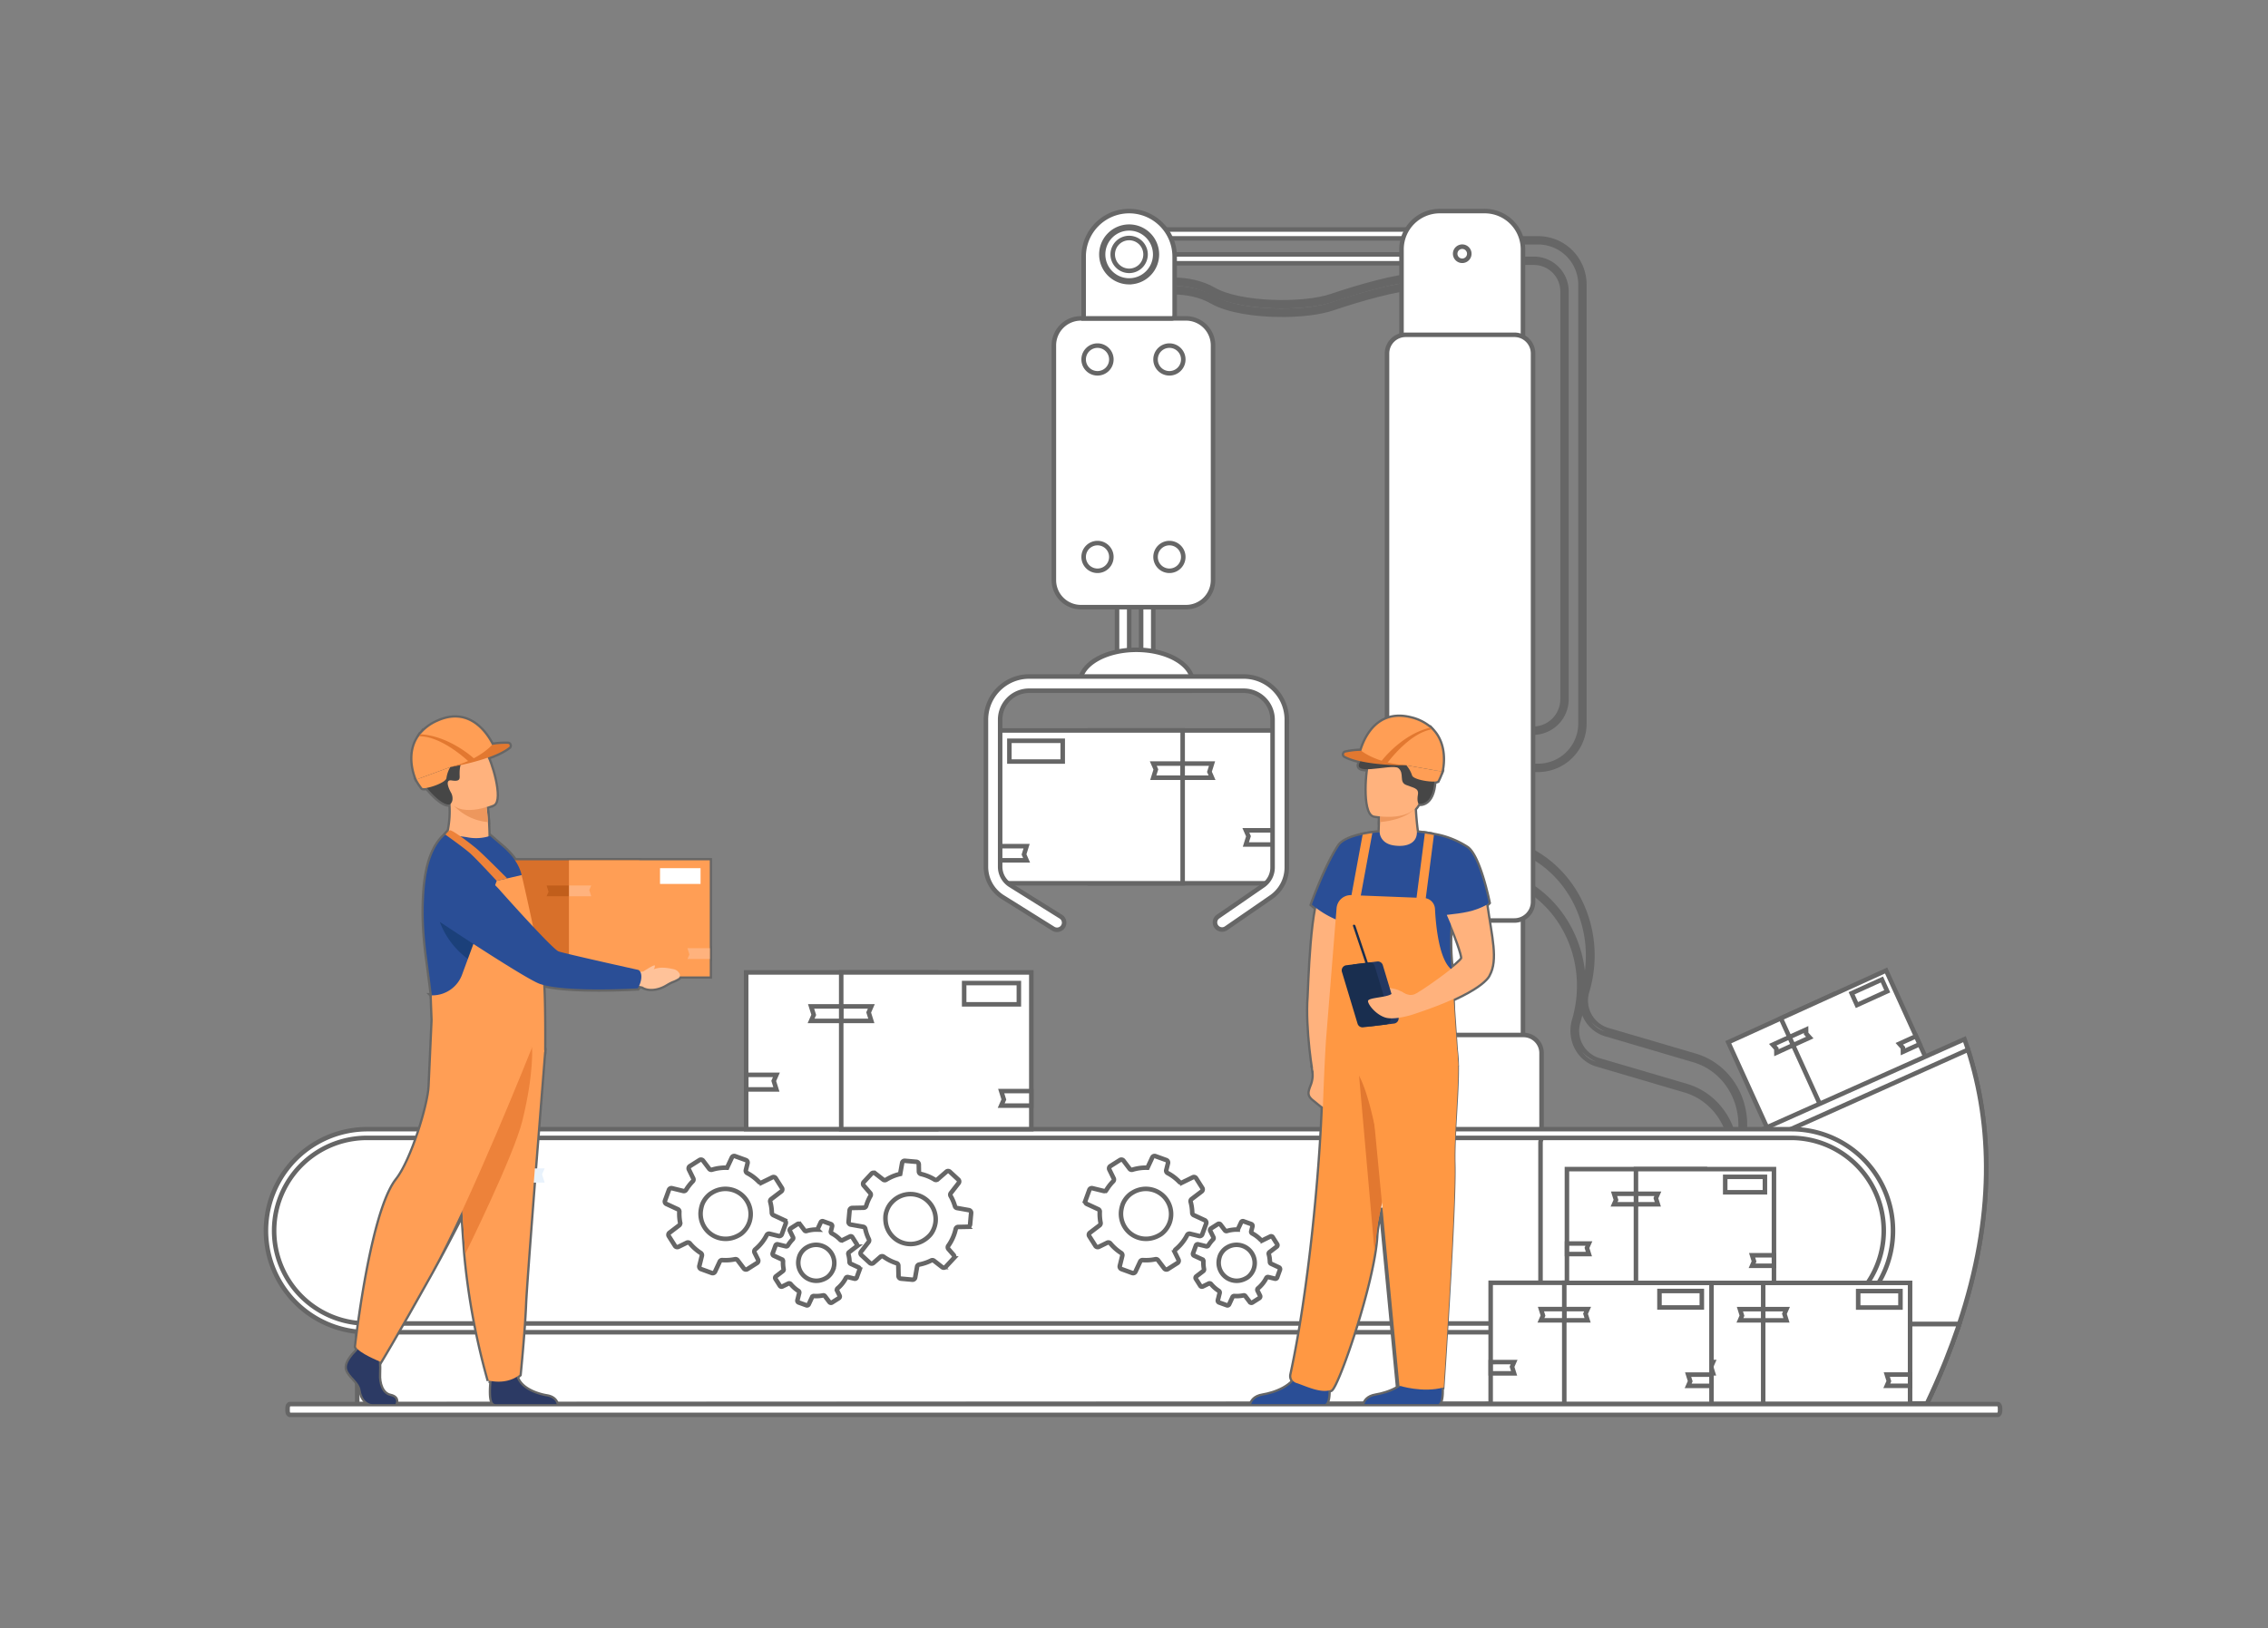 <svg xmlns="http://www.w3.org/2000/svg" width="752" height="540" viewBox="0 0 752 540">
  <rect x="0" y="0" width="752" height="540" fill="#808080" stroke="none"/>
  <g id="Group_4854" data-name="Group 4854" transform="translate(-145 -113)">
    <g id="Rectangle_928" data-name="Rectangle 928" transform="translate(145 113)" fill="#fff" stroke="#707070" stroke-width="1" opacity="0">
      <rect width="752" height="540" stroke="none"/>
      <rect x="0.5" y="0.5" width="751" height="539" fill="none"/>
    </g>
    <g id="Group_2450" data-name="Group 2450" transform="translate(233 183)">
      <g id="Group_2014" data-name="Group 2014" transform="translate(0 0)">
        <path id="Path_2207" data-name="Path 2207" d="M2355.88,1880.418H2333.8v-2.109l22.08-.029Z" transform="translate(-2162.04 -1482.152)" fill="#fff" stroke="#666" stroke-width="1.5"/>
        <path id="Path_2223" data-name="Path 2223" d="M1867.013,1144.487H1855.7l1-2.277-1-3.181h11.313Z" transform="translate(-1799.582 -921.711)" fill="#fff" stroke="#666" stroke-width="1.5"/>
        <path id="Path_2224" data-name="Path 2224" d="M1867.013,1009.757H1855.7l1-2.276-1-3.181h11.313Z" transform="translate(-1799.582 -819.57)" fill="#fff" stroke="#666" stroke-width="1.5"/>
        <path id="Path_2226" data-name="Path 2226" d="M1869.357,1558.552H1838.5V1507.67h30.857V1518.7h-9.78l.863,2.75-.863,1.969h9.78Zm-30.822-17.624v4.719h9.78l-.863-2.75.863-1.969Z" transform="translate(-1786.542 -1201.185)" fill="#fff" stroke="#666" stroke-width="1.5"/>
        <path id="Path_2227" data-name="Path 2227" d="M2027.778,1558.552H1966.07v-35.136h9.78l-.864-2.755.864-1.964h-9.78V1507.67h61.708v38.523H2018l.858,2.755-.858,1.964h9.774v7.639Zm-21.8-47.432v6.907h17.757v-6.907Z" transform="translate(-1883.255 -1201.185)" fill="#fff" stroke="#666" stroke-width="1.5"/>
        <path id="Path_2228" data-name="Path 2228" d="M1848.429,1649.889h-9.779v-4.719h9.779l-.863,1.969Z" transform="translate(-1786.656 -1305.426)" fill="#fff" stroke="#666" stroke-width="1.5"/>
        <path id="Path_2229" data-name="Path 2229" d="M1975.85,1557.979h-9.78v-4.719h9.78l-.864,1.964Z" transform="translate(-1883.255 -1235.748)" fill="#fff" stroke="#666" stroke-width="1.5"/>
        <path id="Path_2230" data-name="Path 2230" d="M1935.419,1557.979h-9.779l.863-1.969-.863-2.75h9.779Z" transform="translate(-1852.605 -1235.748)" fill="#fff" stroke="#666" stroke-width="1.5"/>
        <path id="Path_2231" data-name="Path 2231" d="M2190.548,1671.647h-9.778l.86-1.963-.86-2.755h9.778Z" transform="translate(-2046.024 -1321.922)" fill="#fff" stroke="#666" stroke-width="1.5"/>
        <path id="Path_2232" data-name="Path 2232" d="M2131.08,1528.828h17.755v-6.908H2131.08Z" transform="translate(-2008.354 -1211.988)" fill="#fff" stroke="#666" stroke-width="1.5"/>
        <path id="Path_2254" data-name="Path 2254" d="M3406.409,1207.352l-1.356-.4c3.585-12.2-2.925-24.892-14.516-28.3l-29.2-8.594c-6.009-1.768-9.385-8.352-7.523-14.675,6.013-20.435-4.9-41.71-24.322-47.423l.416-1.429c20.174,5.938,31.507,28.033,25.259,49.254a10.23,10.23,0,0,0,6.591,12.846l29.206,8.591c12.334,3.631,19.268,17.145,15.446,30.129Z" transform="translate(-2916.892 -897.072)" fill="#fff" stroke="#666" stroke-width="1.5"/>
        <path id="Path_2255" data-name="Path 2255" d="M3394.226,1248.785l-1.364-.4c3.593-12.195-2.924-24.892-14.508-28.305l-29.205-8.59c-6.012-1.769-9.389-8.348-7.53-14.673,6.014-20.434-4.89-41.709-24.319-47.425l.424-1.429c20.169,5.935,31.5,28.034,25.261,49.256a10.228,10.228,0,0,0,6.584,12.844l29.2,8.591c12.345,3.632,19.275,17.149,15.456,30.13Z" transform="translate(-2907.65 -928.481)" fill="#fff" stroke="#666" stroke-width="1.5"/>
        <path id="Path_2256" data-name="Path 2256" d="M2753.969,1003.4h61.486V952.7h-61.486Z" transform="translate(-2480.578 -780.45)" fill="#fff" stroke="#666" stroke-width="1.5"/>
        <path id="Path_2257" data-name="Path 2257" d="M2626.879,1003.4h61.481V952.7h-61.481Z" transform="translate(-2384.229 -780.45)" fill="#fff" stroke="#666" stroke-width="1.5"/>
        <path id="Path_2258" data-name="Path 2258" d="M2977.479,1094.4h-9.74l.855-2.741-.855-1.961h9.74Z" transform="translate(-2642.643 -884.313)" fill="#fff" stroke="#666" stroke-width="1.5"/>
        <path id="Path_2259" data-name="Path 2259" d="M2850.53,1002.829h-9.74l.854-2.74-.854-1.959h9.74Z" transform="translate(-2546.4 -814.892)" fill="#fff" stroke="#666" stroke-width="1.5"/>
        <path id="Path_2260" data-name="Path 2260" d="M2881.059,998.13h9.742l-.856,2.742.856,1.957h-9.742Z" transform="translate(-2576.928 -814.892)" fill="#fff" stroke="#666" stroke-width="1.5"/>
        <path id="Path_2261" data-name="Path 2261" d="M2626.879,1111.39h9.743l-.859,2.74.859,1.96h-9.743Z" transform="translate(-2384.229 -900.756)" fill="#fff" stroke="#666" stroke-width="1.5"/>
        <path id="Path_2262" data-name="Path 2262" d="M2643.53,973.794h17.689V966.91H2643.53Z" transform="translate(-2396.852 -791.223)" fill="#fff" stroke="#666" stroke-width="1.5"/>
        <path id="Path_2263" data-name="Path 2263" d="M2885.453,351.376c-8.822,0-18.063-1.4-23.191-4.359-8.165-4.709-18.514-2.711-18.62-2.692l-.253-1.251c.445-.089,10.919-2.119,19.507,2.837,8.464,4.881,29.488,5.314,39.01,2.076,9.377-3.193,21.829-6.627,27-6.627v1.274c-5.03,0-17.306,3.4-26.594,6.56-4.205,1.432-10.417,2.179-16.861,2.179Z" transform="translate(-2548.369 -316.981)" fill="#fff" stroke="#666" stroke-width="1.5"/>
        <path id="Path_2264" data-name="Path 2264" d="M2791.11,785.822h4.034v-26.3h-4.034Z" transform="translate(-2508.735 -633.997)" fill="#fff" stroke="#666" stroke-width="1.5"/>
        <path id="Path_2265" data-name="Path 2265" d="M2824.12,785.822h4.03v-26.3h-4.03Z" transform="translate(-2533.762 -633.997)" fill="#fff" stroke="#666" stroke-width="1.5"/>
        <path id="Path_2266" data-name="Path 2266" d="M2885.453,339.666c-8.822,0-18.063-1.4-23.191-4.359-8.165-4.709-18.514-2.714-18.62-2.692l-.253-1.251c.445-.089,10.919-2.116,19.507,2.837,8.464,4.884,29.488,5.317,39.01,2.076,9.377-3.193,21.829-6.628,27-6.628v1.277c-5.03,0-17.306,3.4-26.594,6.56-4.205,1.432-10.417,2.182-16.861,2.182Z" transform="translate(-2548.369 -308.103)" fill="#fff" stroke="#666" stroke-width="1.5"/>
        <path id="Path_2267" data-name="Path 2267" d="M3329.427,454.285h-1.669v-1.277h1.669a14.077,14.077,0,0,0,14.063-14.063V293.38a14.077,14.077,0,0,0-14.063-14.063h-12.408V278.04h12.408a15.353,15.353,0,0,1,15.339,15.337V438.943a15.352,15.352,0,0,1-15.339,15.338Z" transform="translate(-2907.438 -268.977)" fill="#fff" stroke="#666" stroke-width="1.5"/>
        <path id="Path_2268" data-name="Path 2268" d="M3331.511,463.247V461.97a9.792,9.792,0,0,0,9.778-9.779V316.881a9.5,9.5,0,0,0-9.484-9.484h-9.835V306.12h9.835a10.781,10.781,0,0,1,10.77,10.761v135.31a11.075,11.075,0,0,1-11.06,11.056Z" transform="translate(-2911.192 -290.265)" fill="#fff" stroke="#666" stroke-width="1.5"/>
        <path id="Path_2269" data-name="Path 2269" d="M2748.329,483.5h-34.837a8.973,8.973,0,0,1-8.972-8.974V396.7a8.973,8.973,0,0,1,8.972-8.974h34.837a8.973,8.973,0,0,1,8.972,8.974v77.82A8.973,8.973,0,0,1,2748.329,483.5Z" transform="translate(-2443.09 -352.135)" fill="#fff" stroke="#666" stroke-width="1.5"/>
        <path id="Path_2270" data-name="Path 2270" d="M2745.349,429.663a4.594,4.594,0,1,1,4.591,4.593A4.592,4.592,0,0,1,2745.349,429.663Z" transform="translate(-2474.044 -380.443)" fill="#fff" stroke="#666" stroke-width="1.5"/>
        <path id="Path_2271" data-name="Path 2271" d="M2745.349,700.423a4.594,4.594,0,1,1,4.591,4.594A4.592,4.592,0,0,1,2745.349,700.423Z" transform="translate(-2474.044 -585.712)" fill="#fff" stroke="#666" stroke-width="1.5"/>
        <path id="Path_2272" data-name="Path 2272" d="M2843.929,429.663a4.594,4.594,0,1,1,4.593,4.593A4.593,4.593,0,0,1,2843.929,429.663Z" transform="translate(-2548.779 -380.443)" fill="#fff" stroke="#666" stroke-width="1.5"/>
        <path id="Path_2273" data-name="Path 2273" d="M2843.929,700.423a4.594,4.594,0,1,1,4.593,4.594A4.593,4.593,0,0,1,2843.929,700.423Z" transform="translate(-2548.779 -585.712)" fill="#fff" stroke="#666" stroke-width="1.5"/>
        <path id="Path_2274" data-name="Path 2274" d="M2777.823,853a6.635,6.635,0,0,1-.6,2.738h-36.074a6.627,6.627,0,0,1-.6-2.738c0-5.977,8.347-10.824,18.642-10.824s18.643,4.847,18.643,10.824Z" transform="translate(-2470.398 -696.663)" fill="#fff" stroke="#666" stroke-width="1.5"/>
        <path id="Path_2275" data-name="Path 2275" d="M2711.134,893.084v49.024a11.967,11.967,0,0,1-5.17,9.847l-14.954,10.309a2.344,2.344,0,0,1-3.271-.6h0a2.348,2.348,0,0,1,.6-3.277l14.952-10.314a7.234,7.234,0,0,0,3.126-5.963V893.084a9.6,9.6,0,0,0-9.6-9.6h-71.127a9.6,9.6,0,0,0-9.6,9.6v48.744a7.2,7.2,0,0,0,3.407,6.144l16.705,10.444a2.358,2.358,0,0,1-2.5,4l-16.7-10.442a11.887,11.887,0,0,1-5.625-10.142V893.087a14.317,14.317,0,0,1,14.317-14.317h71.127a14.314,14.314,0,0,1,14.317,14.317Z" transform="translate(-2372.471 -724.403)" fill="#fff" stroke="#666" stroke-width="1.5"/>
        <path id="Path_2276" data-name="Path 2276" d="M2807.719,268.8h98.012V265.85h-98.012Z" transform="translate(-2521.327 -259.735)" fill="#fff" stroke="#666" stroke-width="1.5"/>
        <path id="Path_2277" data-name="Path 2277" d="M2807.719,302.968h98.012V300.02h-98.012Z" transform="translate(-2521.327 -285.64)" fill="#fff" stroke="#666" stroke-width="1.5"/>
        <path id="Path_2278" data-name="Path 2278" d="M2774.574,276.163h-29.225v-20.5a15.086,15.086,0,1,1,30.173,0v19.553A.949.949,0,0,1,2774.574,276.163Z" transform="translate(-2474.044 -240.57)" fill="#fff" stroke="#666" stroke-width="1.5"/>
        <path id="Path_2279" data-name="Path 2279" d="M3208.654,240.58h-14.892a12.687,12.687,0,0,0-12.692,12.687V519.113a12.686,12.686,0,0,0,12.692,12.687h14.892a12.69,12.69,0,0,0,12.69-12.687V253.267A12.691,12.691,0,0,0,3208.654,240.58Z" transform="translate(-2804.373 -240.577)" fill="#fff" stroke="#666" stroke-width="1.5"/>
        <path id="Path_2280" data-name="Path 2280" d="M3254.64,291.732a2.34,2.34,0,1,1,2.347,2.341A2.343,2.343,0,0,1,3254.64,291.732Z" transform="translate(-2860.148 -277.581)" fill="#fff" stroke="#666" stroke-width="1.5"/>
        <path id="Path_2281" data-name="Path 2281" d="M3203.424,604.475H3167.4a6.194,6.194,0,0,1-6.2-6.2V416.419a6.194,6.194,0,0,1,6.2-6.2h36.027a6.2,6.2,0,0,1,6.2,6.2V598.276A6.2,6.2,0,0,1,3203.424,604.475Z" transform="translate(-2789.308 -369.185)" fill="#fff" stroke="#666" stroke-width="1.5"/>
        <path id="Path_2282" data-name="Path 2282" d="M3212.449,1402.98H3167.2a6,6,0,0,1-5.993-6v-20.693a5.993,5.993,0,0,1,5.993-6h39.248a6,6,0,0,1,6,6Z" transform="translate(-2789.315 -1097.034)" fill="#fff" stroke="#666" stroke-width="1.5"/>
        <path id="Path_2283" data-name="Path 2283" d="M2770.84,272.06a8.919,8.919,0,1,1,8.918,8.92A8.918,8.918,0,0,1,2770.84,272.06Z" transform="translate(-2493.369 -257.681)" fill="#fff" stroke="#666" stroke-width="1.5"/>
        <path id="Path_2284" data-name="Path 2284" d="M2778.9,262.552a8.645,8.645,0,1,0,8.65,8.645A8.654,8.654,0,0,0,2778.9,262.552Zm0,17.841a9.2,9.2,0,1,1,9.2-9.2A9.206,9.206,0,0,1,2778.9,280.392Z" transform="translate(-2492.511 -256.816)" fill="#fff" stroke="#666" stroke-width="1.5"/>
        <path id="Path_2285" data-name="Path 2285" d="M2785.209,282.955a5.443,5.443,0,1,1,5.444,5.445A5.448,5.448,0,0,1,2785.209,282.955Z" transform="translate(-2504.263 -268.575)" fill="#fff" stroke="#666" stroke-width="1.5"/>
        <path id="Path_2286" data-name="Path 2286" d="M3642.046,1359.3l34.9-15.857-13.077-28.773-34.9,15.857Z" transform="translate(-3143.933 -1054.868)" fill="#fff" stroke="#666" stroke-width="1.5"/>
        <path id="Path_2287" data-name="Path 2287" d="M3714.168,1326.517l34.9-15.863-13.075-28.774-34.9,15.863Z" transform="translate(-3198.611 -1030.009)" fill="#fff" stroke="#666" stroke-width="1.5"/>
        <path id="Path_2288" data-name="Path 2288" d="M3714.02,1368.028l5.533-2.513-1.194-1.333-.015-1.332-5.535,2.513Z" transform="translate(-3207.496 -1091.393)" fill="#fff" stroke="#666" stroke-width="1.5"/>
        <path id="Path_2289" data-name="Path 2289" d="M3695.494,1373.24l-5.524,2.513,1.187,1.332.023,1.332,5.527-2.513Z" transform="translate(-3190.181 -1099.271)" fill="#fff" stroke="#666" stroke-width="1.5"/>
        <path id="Path_2290" data-name="Path 2290" d="M3868.981,1371.95l-5.531,2.513,1.193,1.332.016,1.335,5.534-2.513Z" transform="translate(-3321.699 -1098.292)" fill="#fff" stroke="#666" stroke-width="1.5"/>
        <path id="Path_2291" data-name="Path 2291" d="M3809.895,1298.155l-10.045,4.562-1.77-3.906,10.046-4.561Z" transform="translate(-3272.142 -1039.386)" fill="#fff" stroke="#666" stroke-width="1.5"/>
        <path id="Path_2292" data-name="Path 2292" d="M3734.68,1470.519c-.132.409-.278.815-.409,1.227q-1.783,5.21-3.917,10.577c-.2.5-.4,1-.6,1.494q-2.6,6.394-5.754,13.018h-46.924l-2.69-25.088-.125-1.226-.109-.957-6.677-62.259-.05-.482,3.528-1.575,17.5-7.818,17.5-7.82,17.5-7.815,13-5.8c.217.612.43,1.224.633,1.841.19.552.373,1.111.547,1.669,8.009,24.96,8.981,55.195-2.946,91.019Z" transform="translate(-3173.085 -1101.356)" fill="#fff" stroke="#666" stroke-width="1.5"/>
        <path id="Path_2293" data-name="Path 2293" d="M3751.637,1481.527c-.132.409-.279.815-.408,1.225h-55.194l-.122-1.225-.095-.958-6.028-61.011,2.784-1.246,62.01-27.8c8.009,24.96,8.98,55.194-2.946,91.02Z" transform="translate(-3190.044 -1112.363)" fill="#fff" stroke="#666" stroke-width="1.5"/>
        <path id="Path_2294" data-name="Path 2294" d="M2134.225,1569.883H1661.9a32.222,32.222,0,1,1,0-64.444h472.322a32.222,32.222,0,0,1,0,64.444Z" transform="translate(-1628.231 -1199.493)" fill="#fff" stroke="#666" stroke-width="1.5"/>
        <path id="Path_2295" data-name="Path 2295" d="M3487.046,1537.668a32.215,32.215,0,0,1-32.215,32.225h-80.087a3.111,3.111,0,0,1-3.114-3.109v-58.226a3.11,3.11,0,0,1,3.114-3.109h80.087a32.216,32.216,0,0,1,32.215,32.221Z" transform="translate(-2948.841 -1199.501)" fill="#fff" stroke="#666" stroke-width="1.5"/>
        <path id="Path_2296" data-name="Path 2296" d="M2280.695,1766.8c-.132.409-.28.814-.41,1.226q-1.781,5.209-3.916,10.577c-.2.5-.4,1-.6,1.5q-2.6,6.392-5.752,13.018l-.008.007-51.119.019-469.346.218V1766.8h531.152Z" transform="translate(-1719.099 -1397.636)" fill="#fff" stroke="#666" stroke-width="1.5"/>
        <path id="Path_2297" data-name="Path 2297" d="M2199.1,1558.668a8.369,8.369,0,0,1-2.239,3.1,5.207,5.207,0,0,1-.648.483,9.48,9.48,0,0,1-2.981,1.246,8.3,8.3,0,0,1-9.994-9.555,9.92,9.92,0,0,1,.491-1.85,8.109,8.109,0,0,1,2.766-3.44c.114-.072.231-.14.345-.21A8.378,8.378,0,0,1,2199.1,1558.668Zm11.776-1.146-3.634-1.686a.9.9,0,0,1-.508-.777c-.009-.423-.041-.851-.087-1.283a14.374,14.374,0,0,0-.429-2.322.867.867,0,0,1,.318-.936l3.327-2.54a.863.863,0,0,0,.208-1.149l-2.051-3.233a.849.849,0,0,0-1.091-.308l-3.458,1.7a.863.863,0,0,1-1.012-.18,15.5,15.5,0,0,0-3.9-2.937.878.878,0,0,1-.436-.982l.562-2.276a.892.892,0,0,0-.555-1.039l-3.572-1.289a.686.686,0,0,0-.224-.054.851.851,0,0,0-.858.5l-1.266,2.714-.3.663a15.4,15.4,0,0,0-5,.658.865.865,0,0,1-.933-.3l-2.042-2.688a.886.886,0,0,0-1.18-.208l-2.47,1.561-.709.452a.89.89,0,0,0-.326,1.154l1.417,2.895a.852.852,0,0,1-.16.992,15.9,15.9,0,0,0-2.044,2.568,2.726,2.726,0,0,0-.149.233l-.054.077a.867.867,0,0,1-.916.321l-3.7-.906c-.04-.01-.084-.017-.123-.024a.888.888,0,0,0-.909.577l-1.3,3.558a.886.886,0,0,0,.462,1.1l3.79,1.758a.849.849,0,0,1,.5.83,15.862,15.862,0,0,0,.079,2.372c.047.429.112.847.191,1.26a.915.915,0,0,1-.341.886l-3.2,2.443a.854.854,0,0,0-.208,1.139l2.031,3.2a.9.9,0,0,0,1.16.324l2.735-1.34a.881.881,0,0,1,1.07.224,15.489,15.489,0,0,0,3.562,3.152.87.87,0,0,1,.386.955l-.819,3.333a.916.916,0,0,0,.568,1.068l3.548,1.293a.867.867,0,0,0,1.085-.455l.076-.156,1.469-3.155a.89.89,0,0,1,.873-.512h0a15.6,15.6,0,0,0,2.72-.054c.492-.054.972-.133,1.449-.228a.874.874,0,0,1,.875.322l2.07,2.726a.9.9,0,0,0,1.2.219l3.182-2.02a.909.909,0,0,0,.227-.211.89.89,0,0,0,.1-.922l-1.145-2.31a.916.916,0,0,1,.06-.878,1.518,1.518,0,0,1,.164-.184,15.31,15.31,0,0,0,3.8-4.748.871.871,0,0,1,.829-.467.514.514,0,0,1,.151.027l2.995.733a.879.879,0,0,0,1.035-.551l.029-.083,1.266-3.469a.894.894,0,0,0-.47-1.112Z" transform="translate(-2038.817 -1222.83)" fill="#fff" stroke="#666" stroke-width="1.5"/>
        <path id="Path_2298" data-name="Path 2298" d="M2338.975,1641.733a6,6,0,0,1-1.612,2.232,3.226,3.226,0,0,1-.468.347,6.955,6.955,0,0,1-2.143.9,5.973,5.973,0,0,1-7.19-6.876,7.245,7.245,0,0,1,.355-1.332,5.776,5.776,0,0,1,1.988-2.473c.086-.051.167-.1.245-.156a6.03,6.03,0,0,1,8.821,7.357Zm8.468-.822-2.616-1.217a.642.642,0,0,1-.361-.554c-.006-.312-.029-.614-.061-.927a10.6,10.6,0,0,0-.313-1.669.643.643,0,0,1,.228-.674l2.4-1.83a.616.616,0,0,0,.148-.826l-1.474-2.325a.61.61,0,0,0-.78-.225l-2.488,1.224a.617.617,0,0,1-.727-.131,10.96,10.96,0,0,0-2.8-2.111.629.629,0,0,1-.312-.705l.4-1.636a.649.649,0,0,0-.4-.751l-2.57-.929a.639.639,0,0,0-.163-.036.608.608,0,0,0-.617.358l-.908,1.953-.218.474a11.308,11.308,0,0,0-3.6.474.618.618,0,0,1-.671-.217l-1.468-1.929a.647.647,0,0,0-.854-.155l-1.776,1.123-.5.327a.644.644,0,0,0-.24.83l1.017,2.077a.609.609,0,0,1-.11.716,11.3,11.3,0,0,0-1.473,1.848c-.042.058-.073.111-.113.169l-.035.054a.621.621,0,0,1-.656.227l-2.662-.648-.091-.02a.637.637,0,0,0-.65.418l-.934,2.557a.646.646,0,0,0,.332.8l2.73,1.26a.63.63,0,0,1,.359.6,11.156,11.156,0,0,0,.051,1.707c.035.306.079.607.138.905a.636.636,0,0,1-.245.633l-2.3,1.759a.614.614,0,0,0-.149.823l1.462,2.3a.647.647,0,0,0,.83.234l1.972-.966a.641.641,0,0,1,.769.16,11.041,11.041,0,0,0,2.563,2.268.627.627,0,0,1,.274.691l-.589,2.391a.659.659,0,0,0,.411.769l2.553.924a.617.617,0,0,0,.779-.321l.052-.114,1.059-2.27a.628.628,0,0,1,.629-.367h0a10.815,10.815,0,0,0,1.953-.041c.353-.037.7-.1,1.04-.159a.618.618,0,0,1,.633.231l1.489,1.963a.651.651,0,0,0,.865.154l2.286-1.453a.785.785,0,0,0,.167-.151.647.647,0,0,0,.065-.659l-.821-1.662a.644.644,0,0,1,.042-.632.634.634,0,0,1,.117-.133,11.085,11.085,0,0,0,2.737-3.415.619.619,0,0,1,.595-.334.555.555,0,0,1,.107.014l2.153.527a.63.63,0,0,0,.746-.395l.023-.061.909-2.5a.635.635,0,0,0-.338-.8Z" transform="translate(-2150.787 -1290.58)" fill="#fff" stroke="#666" stroke-width="1.5"/>
        <path id="Path_2299" data-name="Path 2299" d="M2775.417,1558.668a8.426,8.426,0,0,1-2.237,3.1,5.12,5.12,0,0,1-.648.483,9.481,9.481,0,0,1-2.991,1.246,8.3,8.3,0,0,1-9.991-9.555,10.609,10.609,0,0,1,.5-1.85,8.094,8.094,0,0,1,2.765-3.44l.349-.21a8.378,8.378,0,0,1,12.26,10.224Zm11.775-1.146-3.639-1.686a.881.881,0,0,1-.5-.777c-.017-.423-.036-.851-.088-1.283a14.456,14.456,0,0,0-.432-2.322.883.883,0,0,1,.315-.936l3.332-2.54a.852.852,0,0,0,.2-1.149l-2.047-3.233a.847.847,0,0,0-1.088-.308l-3.463,1.7a.852.852,0,0,1-1.007-.18,15.513,15.513,0,0,0-3.9-2.937.888.888,0,0,1-.437-.982l.57-2.276a.9.9,0,0,0-.555-1.039l-3.58-1.289a.632.632,0,0,0-.219-.054.853.853,0,0,0-.859.5l-1.262,2.714-.307.663a15.352,15.352,0,0,0-4.994.658.871.871,0,0,1-.937-.3l-2.041-2.688a.881.881,0,0,0-1.176-.208l-2.477,1.561-.7.452a.9.9,0,0,0-.326,1.154l1.416,2.895a.85.85,0,0,1-.158.992,15.554,15.554,0,0,0-2.045,2.568,1.99,1.99,0,0,0-.15.233l-.059.077a.861.861,0,0,1-.911.321l-3.7-.906c-.038-.01-.084-.017-.123-.024a.892.892,0,0,0-.913.577l-1.291,3.558a.885.885,0,0,0,.457,1.1l3.792,1.758a.848.848,0,0,1,.5.83,15.206,15.206,0,0,0,.078,2.372c.042.429.109.847.186,1.26a.912.912,0,0,1-.339.886l-3.2,2.443a.852.852,0,0,0-.2,1.139l2.032,3.2a.888.888,0,0,0,1.153.324l2.741-1.34a.877.877,0,0,1,1.067.224,15.46,15.46,0,0,0,3.564,3.152.877.877,0,0,1,.385.955l-.82,3.333a.918.918,0,0,0,.568,1.068l3.547,1.293a.865.865,0,0,0,1.084-.455l.076-.156,1.47-3.155a.888.888,0,0,1,.869-.512h.01a15.624,15.624,0,0,0,2.72-.054c.489-.054.969-.133,1.444-.228a.872.872,0,0,1,.877.322l2.068,2.726a.907.907,0,0,0,1.2.219l3.186-2.02a1.11,1.11,0,0,0,.225-.211.875.875,0,0,0,.088-.922l-1.13-2.31a.885.885,0,0,1,.058-.878.935.935,0,0,1,.159-.184,15.326,15.326,0,0,0,3.806-4.748.864.864,0,0,1,.831-.467.577.577,0,0,1,.146.027l3,.733a.883.883,0,0,0,1.036-.551l.021-.083,1.268-3.469a.894.894,0,0,0-.466-1.112Z" transform="translate(-2475.74 -1222.83)" fill="#fff" stroke="#666" stroke-width="1.5"/>
        <path id="Path_2300" data-name="Path 2300" d="M2915.245,1641.733a6.014,6.014,0,0,1-1.6,2.232,4.325,4.325,0,0,1-.466.347,7.059,7.059,0,0,1-2.152.9,5.972,5.972,0,0,1-7.189-6.876,7.289,7.289,0,0,1,.359-1.332,5.791,5.791,0,0,1,1.99-2.473l.247-.156a6.026,6.026,0,0,1,8.815,7.357Zm8.47-.822-2.609-1.217a.636.636,0,0,1-.367-.554c-.015-.312-.029-.614-.065-.927a10.885,10.885,0,0,0-.307-1.669.616.616,0,0,1,.224-.674l2.392-1.83a.607.607,0,0,0,.146-.826l-1.468-2.325a.621.621,0,0,0-.787-.225l-2.493,1.224a.612.612,0,0,1-.722-.131,11.122,11.122,0,0,0-2.8-2.111.643.643,0,0,1-.315-.705l.408-1.636a.643.643,0,0,0-.4-.751l-2.573-.929a.488.488,0,0,0-.152-.036.614.614,0,0,0-.62.358l-.913,1.953-.217.474a10.93,10.93,0,0,0-1.552.061,11.051,11.051,0,0,0-2.044.413.614.614,0,0,1-.669-.217l-1.466-1.929a.645.645,0,0,0-.853-.155l-1.771,1.123-.518.327a.641.641,0,0,0-.232.83l1.02,2.077a.609.609,0,0,1-.109.716,11.529,11.529,0,0,0-1.473,1.848,1.953,1.953,0,0,0-.108.169l-.036.054a.634.634,0,0,1-.665.227l-2.653-.648-.094-.02a.642.642,0,0,0-.656.418l-.933,2.557a.639.639,0,0,0,.335.8l2.719,1.26a.611.611,0,0,1,.365.6,11.315,11.315,0,0,0,.052,1.707c.036.306.086.607.138.905a.643.643,0,0,1-.24.633l-2.3,1.759a.61.61,0,0,0-.146.823l1.46,2.3a.646.646,0,0,0,.83.234l1.969-.966a.634.634,0,0,1,.767.16,11.134,11.134,0,0,0,2.575,2.268.65.65,0,0,1,.276.691l-.589,2.391a.658.658,0,0,0,.408.769l2.551.924a.615.615,0,0,0,.78-.321l.057-.114,1.052-2.27a.633.633,0,0,1,.625-.367h0a10.918,10.918,0,0,0,1.963-.041c.356-.037.7-.1,1.042-.159a.608.608,0,0,1,.627.231l1.494,1.963a.646.646,0,0,0,.862.154l2.288-1.453a.618.618,0,0,0,.159-.151.64.64,0,0,0,.073-.659l-.825-1.662a.649.649,0,0,1,.042-.632.6.6,0,0,1,.117-.133,11.065,11.065,0,0,0,2.74-3.415.6.6,0,0,1,.591-.334.5.5,0,0,1,.107.014l2.158.527a.632.632,0,0,0,.745-.395l.021-.061.905-2.5a.643.643,0,0,0-.338-.8Z" transform="translate(-2587.668 -1290.58)" fill="#fff" stroke="#666" stroke-width="1.5"/>
        <path id="Path_2301" data-name="Path 2301" d="M2451.931,1563.3a8.464,8.464,0,0,1-1.368,3.569,6.132,6.132,0,0,1-.509.637,9.44,9.44,0,0,1-2.562,1.968,8.3,8.3,0,0,1-12.109-6.678,10.319,10.319,0,0,1,.006-1.917,8.086,8.086,0,0,1,1.793-4.027c.091-.1.185-.2.279-.3a8.38,8.38,0,0,1,14.47,6.748Zm11.084-4.127-3.942-.7a.89.89,0,0,1-.69-.62q-.181-.617-.412-1.219a15.46,15.46,0,0,0-1.009-2.136.875.875,0,0,1,.063-.987l2.57-3.307a.855.855,0,0,0-.1-1.165l-2.81-2.6a.846.846,0,0,0-1.128-.016l-2.911,2.529a.862.862,0,0,1-1.022.081,15.374,15.374,0,0,0-4.518-1.839.884.884,0,0,1-.673-.839l-.041-2.342a.887.887,0,0,0-.8-.866l-3.792-.334a.824.824,0,0,0-.227.008.859.859,0,0,0-.7.7l-.525,2.944-.125.718a15.239,15.239,0,0,0-2.074.631,15.446,15.446,0,0,0-2.586,1.284.861.861,0,0,1-.98-.053l-2.663-2.07a.88.88,0,0,0-1.191.1l-1.989,2.146-.57.615a.9.9,0,0,0-.023,1.2l2.113,2.436a.849.849,0,0,1,.1,1,15.508,15.508,0,0,0-1.322,3.012c-.036.087-.06.174-.088.261a.322.322,0,0,1-.027.087.874.874,0,0,1-.806.545l-3.81.075a.4.4,0,0,0-.122.01.9.9,0,0,0-.735.788l-.34,3.773a.881.881,0,0,0,.727.947l4.117.728a.855.855,0,0,1,.69.672,15.778,15.778,0,0,0,.683,2.279c.156.4.324.787.508,1.167a.9.9,0,0,1-.1.944l-2.471,3.178a.857.857,0,0,0,.1,1.157l2.784,2.569a.9.9,0,0,0,1.2.024l2.3-2.006a.9.9,0,0,1,1.092-.057,15.344,15.344,0,0,0,4.254,2.138.866.866,0,0,1,.614.825l.069,3.432a.9.9,0,0,0,.821.881l3.756.34a.869.869,0,0,0,.937-.713l.034-.174.606-3.417a.878.878,0,0,1,.712-.719l0,0a15.817,15.817,0,0,0,2.616-.75c.462-.177.905-.374,1.341-.59a.869.869,0,0,1,.929.088l2.7,2.1a.9.9,0,0,0,1.214-.094l2.561-2.772a.879.879,0,0,0,.163-.261.9.9,0,0,0-.146-.918l-1.69-1.943a.885.885,0,0,1-.169-.859,1.1,1.1,0,0,1,.115-.22,15.5,15.5,0,0,0,2.46-5.563.862.862,0,0,1,.679-.666.917.917,0,0,1,.149-.016l3.085-.058a.88.88,0,0,0,.859-.8l.005-.088.334-3.678a.9.9,0,0,0-.737-.956Z" transform="translate(-2229.75 -1227.826)" fill="#fff" stroke="#666" stroke-width="1.5"/>
        <path id="Path_2302" data-name="Path 2302" d="M3751.765,1766.8c-.129.409-.278.814-.408,1.226q-1.782,5.209-3.916,10.577c-.2.5-.4,1-.606,1.5q-2.6,6.392-5.751,13.018l-.008.007-51.117.019V1766.8h61.8Z" transform="translate(-3190.173 -1397.636)" fill="#fff" stroke="#666" stroke-width="1.5"/>
        <path id="Path_2303" data-name="Path 2303" d="M1657.359,1502.342a30.776,30.776,0,1,0,0,61.552h472.322a30.777,30.777,0,0,0,0-61.553H1657.357Zm472.322,64.449H1657.359a33.671,33.671,0,0,1,0-67.341h472.322a33.668,33.668,0,0,1,0,67.336Z" transform="translate(-1623.69 -1194.953)" fill="#fff" stroke="#666" stroke-width="1.5"/>
        <path id="Path_2321" data-name="Path 2321" d="M1943.22,1169.3h46.705V1130.79H1943.22Z" transform="translate(-1865.933 -915.465)" fill="#fff" stroke="#666" stroke-width="1.5"/>
        <path id="Path_2322" data-name="Path 2322" d="M2039.77,1169.3h46.7V1130.79h-46.7Z" transform="translate(-1939.13 -915.465)" fill="#fff" stroke="#666" stroke-width="1.5"/>
        <path id="Path_2323" data-name="Path 2323" d="M1943.33,1238.433h7.4l-.65-2.085.65-1.488h-7.4Z" transform="translate(-1866.016 -994.362)" fill="#fff" stroke="#666" stroke-width="1.5"/>
        <path id="Path_2324" data-name="Path 2324" d="M2039.77,1168.863h7.4l-.651-2.08.651-1.493h-7.4Z" transform="translate(-1939.13 -941.619)" fill="#fff" stroke="#666" stroke-width="1.5"/>
        <path id="Path_2325" data-name="Path 2325" d="M2016.571,1165.29h-7.4l.651,2.083-.651,1.49h7.4Z" transform="translate(-1915.931 -941.619)" fill="#fff" stroke="#666" stroke-width="1.5"/>
        <path id="Path_2326" data-name="Path 2326" d="M2209.661,1251.33h-7.4l.649,2.081-.649,1.49h7.4Z" transform="translate(-2062.316 -1006.848)" fill="#fff" stroke="#666" stroke-width="1.5"/>
        <path id="Path_2327" data-name="Path 2327" d="M2164.65,1146.806h13.438v-5.227H2164.65Z" transform="translate(-2033.803 -923.644)" fill="#fff" stroke="#666" stroke-width="1.5"/>
        <path id="Path_2328" data-name="Path 2328" d="M2132.6,1276.871c1.132-.735,3.7-2.354,3.817-1.966a1.654,1.654,0,0,1-.387,1.212c1.537-.507,3.088-.817,6.7.02a2.724,2.724,0,0,1,1.742,1.245,1.2,1.2,0,0,1-.492,1.858c-1.9,1.083-1.333.411-3.975,1.99s-5.815,1.889-7.658.634l-2.514-.517-.154-4.178s1.451-.114,2.923-.3Z" transform="translate(-2007.292 -1024.676)" fill="#fff" stroke="#666" stroke-width="1.5"/>
        <path id="Path_2329" data-name="Path 2329" d="M1885.213,1055.876c-6.927,4.311-14.1-1.548-14.1-1.548a32.53,32.53,0,0,0,1.033-16.312c-.07-.377,12.082,4.632,12.449,4.712h.007l.015.081c.008.061.013.119.019.177.192,1.635.325,3.258.412,4.777.269,4.533.172,8.111.172,8.111Z" transform="translate(-1811.264 -845.115)" fill="#fff" stroke="#666" stroke-width="1.5"/>
        <path id="Path_2330" data-name="Path 2330" d="M1893.66,1061.1a17.6,17.6,0,0,1-11.169-5.337c-.431-.525,10.4.273,10.718.3h.007s.006.029.015.082.011.1.019.176c.191,1.635.324,3.258.41,4.777Z" transform="translate(-1819.883 -858.448)" fill="#fff" stroke="#666" stroke-width="1.5"/>
        <path id="Path_2331" data-name="Path 2331" d="M1877.2,992.734s-11.915,5.268-15.081-2.2-6.836-11.826.64-15.5,10.168-1.458,11.831.777,5.629,15.367,2.611,16.926Z" transform="translate(-1801.604 -795.893)" fill="#fff" stroke="#666" stroke-width="1.5"/>
        <path id="Path_2332" data-name="Path 2332" d="M1842.139,973.389c-.15.14-2.677,1.466-9.651-7.7a8.965,8.965,0,0,1-1-8.159c1.289-3.384,7.433-7.007,12.713-9.071a10.654,10.654,0,0,1,6.646-.307,4.134,4.134,0,0,1,2.905,5.13c-1,3.5-3.475,5.643-6.611,5.549-2.1-.063-1.963,4.226-1.927,5.246s-.034,1.892-2.675,1.466c-2.267-.361-.987,2.629-.228,3.977a3.952,3.952,0,0,1,.542,2.179,2.453,2.453,0,0,1-.714,1.688Z" transform="translate(-1780.804 -776.707)" fill="#fff" stroke="#666" stroke-width="1.5"/>
        <path id="Path_2333" data-name="Path 2333" d="M1751.453,1816.966h-7.679c-1.611,0-3.4-1.612-3.846-4.562s-3.756-4.561-4.47-6.978,2.951-5.82,2.951-5.82l.614-.788.639-.818,6.083,1.429s.15,1.446.244,3.292c.063,1.333.1,2.874.025,4.223-.177,3.223.9,6.688,3.764,7.317s1.681,2.7,1.681,2.7Z" transform="translate(-1708.353 -1421.29)" fill="#fff" stroke="#666" stroke-width="1.5"/>
        <path id="Path_2334" data-name="Path 2334" d="M1954.725,1841.673h-20.357a1.8,1.8,0,0,1-.43-.124c-1.359-.682-.934-5.884-.772-7.492.034-.3.053-.471.053-.471s7.159-5.725,8.144-1.343c.031.138.067.273.1.4v0c1.243,4.1,6.8,5.963,10.007,6.483C1953.927,1839.531,1954.563,1840.957,1954.725,1841.673Z" transform="translate(-1858.164 -1445.998)" fill="#fff" stroke="#666" stroke-width="1.5"/>
        <path id="Path_2335" data-name="Path 2335" d="M1910.732,1385.209s-1.086,13.562-2.363,29.867c-1.74,22.144-3.827,49.348-4.03,54.5-.358,8.949-1.792,23.264-1.792,23.264s-3.4,3.4-10.2,1.964a234.21,234.21,0,0,1-7.793-42.053c-.026-.354-.053-.712-.079-1.07-1.611-22.007-4.115-68.354-4.115-68.354Z" transform="translate(-1818.277 -1106.921)" fill="#fff" stroke="#666" stroke-width="1.5"/>
        <path id="Path_2336" data-name="Path 2336" d="M1877.677,1165.282c-2.87.174-33.147-.972-33.154-2.662-.027-5.878-1.256-15.4-2.8-26.961-.28-2.155-.5-4.3-.664-6.407a97.765,97.765,0,0,1-.031-15.591c.761-8.895,3.073-14.6,6.929-17.951,0,0,3.626.3,6.969.8a15.031,15.031,0,0,0,7.776-.394l4.623,3.977c2.766,2.576,4.982,5.268,5.872,8.99C1873.2,1109.086,1877.934,1165.265,1877.677,1165.282Z" transform="translate(-1788.238 -888.869)" fill="#fff" stroke="#666" stroke-width="1.5"/>
        <path id="Path_2337" data-name="Path 2337" d="M1862.709,1215.17a27.058,27.058,0,0,0,13.823,14.984c10.634,4.888,4.276-9.291,4.276-9.291Z" transform="translate(-1804.896 -979.435)" fill="#fff" stroke="#666" stroke-width="1.5"/>
        <path id="Union_2" data-name="Union 2" d="M0,156.447s4.927-44.563,13.555-55.429c4.876-6.137,10.6-24.557,10.869-31s.988-21.873.988-21.873h0l-.287-7.51.016-.736a10.506,10.506,0,0,0,10.116-7.155L46.644,1.922,54.911,0l0,0s5.992,25.667,6.962,34.385c.656,5.889.483,24.271.483,24.271l-.482-.044c-1.394,2.908-24.424,50.9-36.916,73.275C12.077,154.969,8.053,161.413,8.053,161.413S.674,158.459,0,156.447Z" transform="translate(30.053 220.214)" fill="#fff" stroke="#666" stroke-width="1.5"/>
        <path id="Path_2339" data-name="Path 2339" d="M1923.97,1181.121c.261-2.4-.974-2.857-.974-2.857s-24.376-5.4-26.435-6.136-19.185-19.989-19.185-19.989-6.542-7.977-12.208-6.489c-4.923,1.293-6.971,5.012-7.76,8.6-.935,4.28-3.887,5.639-.244,8.072,8.178,5.464,29.326,19.289,33.229,20.6,8.688,2.918,32.4,1.461,32.4,1.461a7.662,7.662,0,0,0,1.176-3.265Z" transform="translate(-1799.349 -926.59)" fill="#fff" stroke="#666" stroke-width="1.5"/>
        <path id="Path_2340" data-name="Path 2340" d="M1879.007,1097.488c-1.924-1.787-8.4-6.371-8.4-6.371a5.1,5.1,0,0,1,.641-.815,5.01,5.01,0,0,1,.823-.646c.823-.174,7.206,4.626,9.328,6.517,2.559,2.279,9.66,9.431,9.66,9.431l-3.484.81s-6.3-6.821-8.571-8.928Z" transform="translate(-1810.885 -884.275)" fill="#fff" stroke="#666" stroke-width="1.5"/>
        <path id="Path_2341" data-name="Path 2341" d="M1852.6,946.257a47.41,47.41,0,0,1-6.5,3.12c-.521.133-8.285,2.085-8.285,2.085L1826.7,955.55s-3.775-8.122.882-14.484v0c.116-.159.242-.319.368-.476a15.19,15.19,0,0,1,5.705-4.2c13.11-5.914,18.8,9.385,18.948,9.869Z" transform="translate(-1776.5 -767.053)" fill="#fff" stroke="#666" stroke-width="1.5"/>
        <path id="Path_2342" data-name="Path 2342" d="M1853.217,966.516l-2.119.68c-2.1-1.938-9.771-8.589-16.6-8.553a1.422,1.422,0,0,1,.087-.169v0c.089-.159.172-.244.3-.481l.071,0C1843.784,958.5,1851.425,964.78,1853.217,966.516Z" transform="translate(-1783.51 -784.461)" fill="#fff" stroke="#666" stroke-width="1.5"/>
        <path id="Path_2343" data-name="Path 2343" d="M1842.333,1002.97a9.569,9.569,0,0,0-1.272,3.614c-.1,1.678-7.379,3.981-8.045,3.239a22.635,22.635,0,0,1-1.8-2.765l11.113-4.088Z" transform="translate(-1781.023 -818.561)" fill="#fff" stroke="#666" stroke-width="1.5"/>
        <path id="Path_2344" data-name="Path 2344" d="M1877.162,978.726s13.783-2.209,19.466-6.645a.6.6,0,0,0-.323-1.066,27.176,27.176,0,0,0-5.306.351s-4.185,4.966-13.84,7.361Z" transform="translate(-1815.851 -794.317)" fill="#fff" stroke="#666" stroke-width="1.5"/>
        <path id="Path_2363" data-name="Path 2363" d="M2282.7,1336.495h63.034V1284.52H2282.7Z" transform="translate(-2123.298 -1032.01)" fill="#fff" stroke="#666" stroke-width="1.5"/>
        <path id="Path_2364" data-name="Path 2364" d="M2413.01,1336.495h63.032V1284.52H2413.01Z" transform="translate(-2222.09 -1032.01)" fill="#fff" stroke="#666" stroke-width="1.5"/>
        <path id="Path_2365" data-name="Path 2365" d="M2282.849,1429.8h9.991l-.879-2.81.879-2.01h-9.991Z" transform="translate(-2123.412 -1138.495)" fill="#fff" stroke="#666" stroke-width="1.5"/>
        <path id="Path_2366" data-name="Path 2366" d="M2413.01,1335.919h9.985l-.877-2.811.877-2.008h-9.985Z" transform="translate(-2222.09 -1067.324)" fill="#fff" stroke="#666" stroke-width="1.5"/>
        <path id="Path_2367" data-name="Path 2367" d="M2381.7,1331.1h-9.989l.878,2.81-.878,2.009h9.989Z" transform="translate(-2190.78 -1067.324)" fill="#fff" stroke="#666" stroke-width="1.5"/>
        <path id="Path_2368" data-name="Path 2368" d="M2642.3,1447.21h-9.989l.881,2.81-.881,2.01h9.989Z" transform="translate(-2388.346 -1155.349)" fill="#fff" stroke="#666" stroke-width="1.5"/>
        <path id="Path_2369" data-name="Path 2369" d="M2581.55,1306.153h18.136V1299.1H2581.55Z" transform="translate(-2349.863 -1043.063)" fill="#fff" stroke="#666" stroke-width="1.5"/>
        <path id="Path_2370" data-name="Path 2370" d="M3072.43,1146.68s-2.991,17-6.255,34.751c-3.549,19.3-7.435,39.5-8.165,39.75-1.408.483-1.3-2.586-2.26-4.93-.779-1.884-3.142-18.022-2.359-28.087.188-2.457.817-32.739,5.014-36.314s14.027-5.171,14.027-5.171Z" transform="translate(-2707.457 -927.51)" fill="#fff" stroke="#666" stroke-width="1.5"/>
        <path id="Path_2371" data-name="Path 2371" d="M3056.3,1415.659a10,10,0,0,1-.335,5.508c-1.059,2.724-1.276,3.5.677,5.031s4.067,3.676,5.533,3.04.562-13.1.562-13.1Z" transform="translate(-2708.923 -1131.429)" fill="#fff" stroke="#666" stroke-width="1.5"/>
        <path id="Path_2372" data-name="Path 2372" d="M2999.65,1835.985c1.815-1.1.777-9.363.777-9.363s-8.449-6.758-9.605-1.584-8.034,7.5-11.941,8.135c-2.7.438-3.53,1.932-3.791,2.812Z" transform="translate(-2648.214 -1440.31)" fill="#fff" stroke="#666" stroke-width="1.5"/>
        <path id="Path_2373" data-name="Path 2373" d="M3154.779,1835.985c1.808-1.1.779-9.363.779-9.363s-8.457-6.758-9.614-1.584-8.027,7.5-11.935,8.135c-2.7.438-3.536,1.932-3.79,2.812Z" transform="translate(-2765.822 -1440.31)" fill="#fff" stroke="#666" stroke-width="1.5"/>
        <path id="Path_2377" data-name="Path 2377" d="M3104.545,1137.093c.112,1.244.583,24.454.62,25.325.036.96-2.588,2.873-11.862,4.252a87.165,87.165,0,0,1-11.754.883c-11.562.13-15.98-4.729-15.98-4.729-.788.015.877-5.639,1.144-42.332a1.68,1.68,0,0,1-.6-.036,31.51,31.51,0,0,1-7.909-4.916s4.644-12.9,9.033-19.47c1.071-1.6,3.958-2.862,7.793-3.684,1.005-.216,2.083-.4,3.213-.554a65.092,65.092,0,0,1,17.417.11c1.019.139,2.026.314,3.012.515a28.82,28.82,0,0,1,11.015,4.312c4.082,2.963,7.121,18.151,7.121,18.151s-3.848,4.363-12.5,6.491a79.22,79.22,0,0,0,.242,15.681Z" transform="translate(-2711.222 -885.527)" fill="#fff" stroke="#666" stroke-width="1.5"/>
        <path id="Path_2379" data-name="Path 2379" d="M3206.96,1094.473l-2.9,22.463-3.018-.474,2.907-22.5c1.021.141,2.027.314,3.012.516Z" transform="translate(-2819.512 -887.543)" fill="#fff" stroke="#666" stroke-width="1.5"/>
        <path id="Path_2380" data-name="Path 2380" d="M3119.061,1093.5l-3.723,20.149-.307,1.692-.338-.078-2.653-.6,3.8-20.613c1.005-.216,2.085-.4,3.216-.555Z" transform="translate(-2752.04 -887.194)" fill="#fff" stroke="#666" stroke-width="1.5"/>
        <path id="Path_2387" data-name="Path 2387" d="M3163.5,1057.18c.123,3.492-2.97,5.193-7.6,4.528s-4.731-4.262-4.731-4.262l.117-3.483.123-4.12.125-3.684,11.224,1.521a14.453,14.453,0,0,0,.021,1.778v0c.1,2.208.418,5.771.721,7.716Z" transform="translate(-2781.704 -851.305)" fill="#fff" stroke="#666" stroke-width="1.5"/>
        <path id="Path_2388" data-name="Path 2388" d="M3163.146,1059.8v0c-.109.154-2.676,3.65-11.5,4.5l.123-4.119,11.374-.385Z" transform="translate(-2782.069 -861.645)" fill="#fff" stroke="#666" stroke-width="1.5"/>
        <path id="Path_2389" data-name="Path 2389" d="M3135.751,997.936s13.818,2.792,15.428-5.838,4.472-14.088-4.286-16.233-11.081.825-12.321,3.578S3132.194,996.988,3135.751,997.936Z" transform="translate(-2768.205 -797.454)" fill="#fff" stroke="#666" stroke-width="1.5"/>
        <path id="Path_2390" data-name="Path 2390" d="M3142.317,982.824s4.812,1.084,5.262-7.663c.175-3.369,1.015-15.19-8.607-14.784s-14,6.031-14.879,7.017c-6.561,7.409,9.414,1.894,11.541,3.616s.1,4.555,2.53,5.568,4.351,1.013,3.954,3.241.2,3,.2,3Z" transform="translate(-2759.985 -786.264)" fill="#fff" stroke="#666" stroke-width="1.5"/>
        <path id="Path_2391" data-name="Path 2391" d="M3123.7,947.594a46.955,46.955,0,0,0,6.955,1.921c.533.042,8.523.588,8.523.588l11.662,2.056s2.273-8.659-3.434-14.1v0c-.146-.138-.294-.273-.446-.4a15.25,15.25,0,0,0-6.357-3.128c-13.954-3.5-16.847,12.561-16.9,13.066Z" transform="translate(-2760.879 -766.294)" fill="#fff" stroke="#666" stroke-width="1.5"/>
        <path id="Path_2392" data-name="Path 2392" d="M3151.8,960.6l2.208.295c1.719-2.279,8.092-10.183,14.819-11.354a1.252,1.252,0,0,0-.117-.15v0c-.115-.14-.211-.21-.38-.421l-.065.017c-8.6,2.058-15.009,9.591-16.465,11.617Z" transform="translate(-2782.182 -777.623)" fill="#fff" stroke="#666" stroke-width="1.5"/>
        <path id="Path_2393" data-name="Path 2393" d="M3187.7,1000.5a9.6,9.6,0,0,1,1.89,3.328c.4,1.635,7.967,2.615,8.492,1.766a23.386,23.386,0,0,0,1.282-3.038Z" transform="translate(-2809.398 -816.688)" fill="#fff" stroke="#666" stroke-width="1.5"/>
        <path id="Path_2394" data-name="Path 2394" d="M3122.95,985.451s-13.961.261-20.34-3.1a.6.6,0,0,1,.13-1.11,27.035,27.035,0,0,1,5.285-.592S3113.021,984.8,3122.95,985.451Z" transform="translate(-2744.649 -801.64)" fill="#fff" stroke="#666" stroke-width="1.5"/>
        <path id="Path_2607" data-name="Path 2607" d="M3576.189,1750.381H3624.9v-40.162h-48.707Z" transform="translate(-3103.921 -1354.742)" fill="#fff" stroke="#666" stroke-width="1.5"/>
        <path id="Path_2608" data-name="Path 2608" d="M3676.859,1750.381h48.706v-40.162h-48.706Z" transform="translate(-3180.24 -1354.742)" fill="#fff" stroke="#666" stroke-width="1.5"/>
        <path id="Path_2609" data-name="Path 2609" d="M3576.31,1822.485h7.713l-.677-2.173.677-1.553h-7.713Z" transform="translate(-3104.013 -1437.028)" fill="#fff" stroke="#666" stroke-width="1.5"/>
        <path id="Path_2610" data-name="Path 2610" d="M3676.859,1749.932h7.718l-.676-2.172.676-1.551h-7.718Z" transform="translate(-3180.24 -1382.026)" fill="#fff" stroke="#666" stroke-width="1.5"/>
        <path id="Path_2611" data-name="Path 2611" d="M3652.683,1746.209h-7.714l.675,2.174-.675,1.549h7.714Z" transform="translate(-3156.066 -1382.026)" fill="#fff" stroke="#666" stroke-width="1.5"/>
        <path id="Path_2612" data-name="Path 2612" d="M3854.051,1835.94h-7.722l.679,2.172-.679,1.549h7.722Z" transform="translate(-3308.72 -1450.053)" fill="#fff" stroke="#666" stroke-width="1.5"/>
        <path id="Path_2613" data-name="Path 2613" d="M3807.088,1726.931h14.02v-5.452h-14.02Z" transform="translate(-3278.97 -1363.279)" fill="#fff" stroke="#666" stroke-width="1.5"/>
        <path id="Path_2614" data-name="Path 2614" d="M3303.279,1750.291h48.809V1710.05h-48.809Z" transform="translate(-2897.022 -1354.613)" fill="#fff" stroke="#666" stroke-width="1.5"/>
        <path id="Path_2615" data-name="Path 2615" d="M3404.189,1750.291H3453V1710.05h-48.807Z" transform="translate(-2973.524 -1354.613)" fill="#fff" stroke="#666" stroke-width="1.5"/>
        <path id="Path_2616" data-name="Path 2616" d="M3303.4,1822.541h7.736l-.678-2.178.678-1.553H3303.4Z" transform="translate(-2897.112 -1437.066)" fill="#fff" stroke="#666" stroke-width="1.5"/>
        <path id="Path_2617" data-name="Path 2617" d="M3404.189,1749.842h7.733l-.686-2.177.686-1.555h-7.733Z" transform="translate(-2973.524 -1381.95)" fill="#fff" stroke="#666" stroke-width="1.5"/>
        <path id="Path_2618" data-name="Path 2618" d="M3379.944,1746.11h-7.735l.683,2.176-.683,1.556h7.735Z" transform="translate(-2949.279 -1381.95)" fill="#fff" stroke="#666" stroke-width="1.5"/>
        <path id="Path_2619" data-name="Path 2619" d="M3581.726,1836.019h-7.738l.686,2.178-.686,1.552h7.738Z" transform="translate(-3102.251 -1450.113)" fill="#fff" stroke="#666" stroke-width="1.5"/>
        <path id="Path_2620" data-name="Path 2620" d="M3534.689,1726.795h14.045v-5.465h-14.045Z" transform="translate(-3072.459 -1363.165)" fill="#fff" stroke="#666" stroke-width="1.5"/>
        <path id="Path_2621" data-name="Path 2621" d="M3407.829,1591.945h45.764V1554.21h-45.764Z" transform="translate(-2976.283 -1236.467)" fill="#fff" stroke="#666" stroke-width="1.5"/>
        <path id="Path_2622" data-name="Path 2622" d="M3502.439,1591.945h45.76V1554.21h-45.76Z" transform="translate(-3048.008 -1236.467)" fill="#fff" stroke="#666" stroke-width="1.5"/>
        <path id="Path_2623" data-name="Path 2623" d="M3407.95,1659.7h7.254l-.642-2.039.642-1.457h-7.254Z" transform="translate(-2976.376 -1313.788)" fill="#fff" stroke="#666" stroke-width="1.5"/>
        <path id="Path_2624" data-name="Path 2624" d="M3502.439,1591.534h7.256l-.641-2.038.641-1.456h-7.256Z" transform="translate(-3048.008 -1262.116)" fill="#fff" stroke="#666" stroke-width="1.5"/>
        <path id="Path_2625" data-name="Path 2625" d="M3479.7,1588.04h-7.253l.641,2.036-.641,1.458h7.253Z" transform="translate(-3025.274 -1262.116)" fill="#fff" stroke="#666" stroke-width="1.5"/>
        <path id="Path_2626" data-name="Path 2626" d="M3668.912,1672.32h-7.242l.633,2.042-.633,1.456h7.242Z" transform="translate(-3168.726 -1326.01)" fill="#fff" stroke="#666" stroke-width="1.5"/>
        <path id="Path_2627" data-name="Path 2627" d="M3624.81,1569.923h13.167V1564.8H3624.81Z" transform="translate(-3140.781 -1244.496)" fill="#fff" stroke="#666" stroke-width="1.5"/>
        <path id="Path_2658" data-name="Path 2658" d="M567.036,1879.976H.749c-.417,0-.759-.583-.759-1.295v-.986c0-.712.342-1.3.759-1.3H567.036c.418,0,.762.583.762,1.3v.986C567.8,1879.393,567.456,1879.976,567.036,1879.976Z" transform="translate(7.356 -1480.727)" fill="#fff" stroke="#666" stroke-width="1.5"/>
        <path id="Union_1" data-name="Union 1" d="M1.707,161.8a2.379,2.379,0,0,1-1.66-2.695c6-27.571,9.7-67.034,10.5-90.543.354-10.257.806-17.949.92-19.823l-.469-.445,3.529-43.96A4.716,4.716,0,0,1,19.435,0L43.47.949a3.832,3.832,0,0,1,3.683,3.63c.29,5.772,1.4,16.988,5.527,20.116L54.52,51.57a39.032,39.032,0,0,1,.323,4.708l.016.236-.012.011c.135,9.106-1.384,23.037-1.132,32.663.387,14.552-3.667,74.085-3.667,74.085-6.969,1.932-14.683-.571-14.683-.571L29.72,103.735c-.366,1.7-.68,3.255-.93,4.633-.173.946-.315,1.81-.421,2.573s-.17,1.436-.2,1.989c-.787,15.323-12.9,50.36-15.061,51.174a5.743,5.743,0,0,1-2.029.332C7.89,164.436,3.96,162.518,1.707,161.8ZM10.994,48.3h0v0Z" transform="translate(340.149 226.872)" fill="#fff" stroke="#666" stroke-width="1.5"/>
        <path id="Path_8640" data-name="Path 8640" d="M3222.074,1215.263s-1.8,5.484-25.006,13.072c0,0-.263-6.2,1.145-7.027,4.359-2.559,14.755-10.2,15.113-11.547.232-.893-2.135-7.639-5.133-14.424,5.505-.611,9.047-1.1,13.1-3.277C3222.8,1202.732,3224.88,1210.2,3222.074,1215.263Z" transform="translate(-2816.487 -961.914)" fill="#fff" stroke="#666" stroke-width="1.5"/>
        <path id="Path_8641" data-name="Path 8641" d="M3164.088,1306.83a9.729,9.729,0,0,0-3.421-1.7c-1.487-.218-4-1.165-3.587-.288s3.149,2.269,3.149,2.269l3.856-.281Z" transform="translate(-2786.153 -1047.139)" fill="#fff" stroke="#666" stroke-width="1.5"/>
        <g id="Group_2008" data-name="Group 2008" transform="translate(356.872 236.674)">
          <path id="Path_2383" data-name="Path 2383" d="M3124.852,1290.065l-7.559.927a1.734,1.734,0,0,1-1.867-1.22l-5.174-17.151a1.738,1.738,0,0,1,1.45-2.222l7.559-.921a1.726,1.726,0,0,1,1.868,1.217l5.174,17.154A1.732,1.732,0,0,1,3124.852,1290.065Z" transform="translate(-3107.499 -1257.271)" fill="#fff" stroke="#666" stroke-width="1.5"/>
          <path id="Path_2384" data-name="Path 2384" d="M3113.782,1291.415l-7.559.923a1.725,1.725,0,0,1-1.867-1.216l-5.175-17.154a1.725,1.725,0,0,1,1.45-2.216l7.559-.924a1.731,1.731,0,0,1,1.868,1.216l5.176,17.155A1.735,1.735,0,0,1,3113.782,1291.415Z" transform="translate(-3099.104 -1258.294)" fill="#fff" stroke="#666" stroke-width="1.5"/>
          <path id="Path_2385" data-name="Path 2385" d="M3120.085,1234.884h0a.522.522,0,0,1-.534-.346l-5.068-15.05a.322.322,0,0,1,.271-.438.528.528,0,0,1,.531.341l5.067,15.051a.324.324,0,0,1-.271.439Z" transform="translate(-3110.748 -1219.047)" fill="#fff" stroke="#666" stroke-width="1.5"/>
        </g>
        <path id="Path_8642" data-name="Path 8642" d="M3151.273,1311.228a3.772,3.772,0,0,1-2.3.582,6.444,6.444,0,0,1-2.4-.9c-.964-.656-3.1.21-3.726.631-1.762,1.175-7.713,1.126-7.713,2.3s2.59,4.478,5.724,5.462,9.274-1.044,9.274-1.044l1.145-7.027Z" transform="translate(-2769.543 -1051.834)" fill="#fff" stroke="#666" stroke-width="1.5"/>
      </g>
      <g id="Group_2015" data-name="Group 2015" transform="translate(27.009 167.975)">
        <path id="Path_2223-2" data-name="Path 2223" d="M1867.013,1144.487H1855.7l1-2.277-1-3.181h11.313Z" transform="translate(-1826.593 -1089.686)" fill="#e8f2fc"/>
        <path id="Path_2224-2" data-name="Path 2224" d="M1867.013,1009.757H1855.7l1-2.276-1-3.181h11.313Z" transform="translate(-1826.593 -987.545)" fill="#e8f2fc"/>
        <path id="Path_2229-2" data-name="Path 2229" d="M1975.85,1557.979h-9.78v-4.719h9.78l-.864,1.964Z" transform="translate(-1910.267 -1403.723)" fill="#e8f2fc"/>
        <path id="Path_2230-2" data-name="Path 2230" d="M1935.419,1557.979h-9.779l.863-1.969-.863-2.75h9.779Z" transform="translate(-1879.616 -1403.723)" fill="#cce0f7"/>
        <path id="Path_2321-2" data-name="Path 2321" d="M1943.22,1169.3h46.705V1130.79H1943.22Z" transform="translate(-1892.944 -1083.44)" fill="#d8702a"/>
        <path id="Path_2322-2" data-name="Path 2322" d="M2039.77,1169.3h46.7V1130.79h-46.7Z" transform="translate(-1966.141 -1083.44)" fill="#ff9e55"/>
        <path id="Path_2323-2" data-name="Path 2323" d="M1943.33,1238.433h7.4l-.65-2.085.65-1.488h-7.4Z" transform="translate(-1893.028 -1162.338)" fill="#c15e1b"/>
        <path id="Path_2324-2" data-name="Path 2324" d="M2039.77,1168.863h7.4l-.651-2.08.651-1.493h-7.4Z" transform="translate(-1966.141 -1109.594)" fill="#ffb27d"/>
        <path id="Path_2325-2" data-name="Path 2325" d="M2016.571,1165.29h-7.4l.651,2.083-.651,1.49h7.4Z" transform="translate(-1942.942 -1109.594)" fill="#c15e1b"/>
        <path id="Path_2326-2" data-name="Path 2326" d="M2209.661,1251.33h-7.4l.649,2.081-.649,1.49h7.4Z" transform="translate(-2089.328 -1174.824)" fill="#ffb27d"/>
        <path id="Path_2327-2" data-name="Path 2327" d="M2164.65,1146.806h13.438v-5.227H2164.65Z" transform="translate(-2060.814 -1091.619)" fill="#fff"/>
        <path id="Path_2328-2" data-name="Path 2328" d="M2132.6,1276.871c1.132-.735,3.7-2.354,3.817-1.966a1.654,1.654,0,0,1-.387,1.212c1.537-.507,3.088-.817,6.7.02a2.724,2.724,0,0,1,1.742,1.245,1.2,1.2,0,0,1-.492,1.858c-1.9,1.083-1.333.411-3.975,1.99s-5.815,1.889-7.658.634l-2.514-.517-.154-4.178s1.451-.114,2.923-.3Z" transform="translate(-2034.303 -1192.651)" fill="#ffc299"/>
        <path id="Path_2329-2" data-name="Path 2329" d="M1885.213,1055.876c-6.927,4.311-14.1-1.548-14.1-1.548a32.53,32.53,0,0,0,1.033-16.312c-.07-.377,12.082,4.632,12.449,4.712h.007l.015.081c.008.061.013.119.019.177.192,1.635.325,3.258.412,4.777.269,4.533.172,8.111.172,8.111Z" transform="translate(-1838.276 -1013.091)" fill="#ffb27d"/>
        <path id="Path_2330-2" data-name="Path 2330" d="M1893.66,1061.1a17.6,17.6,0,0,1-11.169-5.337c-.431-.525,10.4.273,10.718.3h.007s.006.029.015.082.011.1.019.176c.191,1.635.324,3.258.41,4.777Z" transform="translate(-1846.894 -1026.424)" fill="#ed975d"/>
        <path id="Path_2331-2" data-name="Path 2331" d="M1877.2,992.734s-11.915,5.268-15.081-2.2-6.836-11.826.64-15.5,10.168-1.458,11.831.777,5.629,15.367,2.611,16.926Z" transform="translate(-1828.616 -963.868)" fill="#ffb27d"/>
        <path id="Path_2332-2" data-name="Path 2332" d="M1842.139,973.389c-.15.14-2.677,1.466-9.651-7.7a8.965,8.965,0,0,1-1-8.159c1.289-3.384,7.433-7.007,12.713-9.071a10.654,10.654,0,0,1,6.646-.307,4.134,4.134,0,0,1,2.905,5.13c-1,3.5-3.475,5.643-6.611,5.549-2.1-.063-1.963,4.226-1.927,5.246s-.034,1.892-2.675,1.466c-2.267-.361-.987,2.629-.228,3.977a3.952,3.952,0,0,1,.542,2.179,2.453,2.453,0,0,1-.714,1.688Z" transform="translate(-1807.816 -944.682)" fill="#464646"/>
        <path id="Path_2333-2" data-name="Path 2333" d="M1751.453,1816.966h-7.679c-1.611,0-3.4-1.612-3.846-4.562s-3.756-4.561-4.47-6.978,2.951-5.82,2.951-5.82l.614-.788.639-.818,6.083,1.429s.15,1.446.244,3.292c.063,1.333.1,2.874.025,4.223-.177,3.223.9,6.688,3.764,7.317s1.681,2.7,1.681,2.7Z" transform="translate(-1735.365 -1589.265)" fill="#2c3a64"/>
        <path id="Path_2334-2" data-name="Path 2334" d="M1954.725,1841.673h-20.357a1.8,1.8,0,0,1-.43-.124c-1.359-.682-.934-5.884-.772-7.492.034-.3.053-.471.053-.471s7.159-5.725,8.144-1.343c.031.138.067.273.1.4v0c1.243,4.1,6.8,5.963,10.007,6.483C1953.927,1839.531,1954.563,1840.957,1954.725,1841.673Z" transform="translate(-1885.176 -1613.973)" fill="#2c3a64"/>
        <path id="Path_2335-2" data-name="Path 2335" d="M1910.732,1385.209s-1.086,13.562-2.363,29.867c-1.74,22.144-3.827,49.348-4.03,54.5-.358,8.949-1.792,23.264-1.792,23.264s-3.4,3.4-10.2,1.964a234.21,234.21,0,0,1-7.793-42.053c-.026-.354-.053-.712-.079-1.07-1.611-22.007-4.115-68.354-4.115-68.354Z" transform="translate(-1845.288 -1274.896)" fill="#ff9e55"/>
        <path id="Path_2336-2" data-name="Path 2336" d="M1877.677,1165.282c-2.87.174-33.147-.972-33.154-2.662-.027-5.878-1.256-15.4-2.8-26.961-.28-2.155-.5-4.3-.664-6.407a97.765,97.765,0,0,1-.031-15.591c.761-8.895,3.073-14.6,6.929-17.951,0,0,3.626.3,6.969.8a15.031,15.031,0,0,0,7.776-.394l4.623,3.977c2.766,2.576,4.982,5.268,5.872,8.99C1873.2,1109.086,1877.934,1165.265,1877.677,1165.282Z" transform="translate(-1815.249 -1056.845)" fill="#2a4e96"/>
        <path id="Path_2337-2" data-name="Path 2337" d="M1862.709,1215.17a27.058,27.058,0,0,0,13.823,14.984c10.634,4.888,4.276-9.291,4.276-9.291Z" transform="translate(-1831.907 -1147.41)" fill="#1b407a"/>
        <path id="Path_2338" data-name="Path 2338" d="M1881.612,1151l-8.267,1.92-11.382,30.823a10.5,10.5,0,0,1-10.116,7.155l-.016.736.56,14.689,36.669,3.331s.174-18.381-.481-24.27c-.972-8.718-6.963-34.385-6.963-34.385Z" transform="translate(-1823.659 -1098.761)" fill="#ff9e55"/>
        <path id="Path_2339-2" data-name="Path 2339" d="M1923.97,1181.121c.261-2.4-.974-2.857-.974-2.857s-24.376-5.4-26.435-6.136-19.185-19.989-19.185-19.989-6.542-7.977-12.208-6.489c-4.923,1.293-6.971,5.012-7.76,8.6-.935,4.28-3.887,5.639-.244,8.072,8.178,5.464,29.326,19.289,33.229,20.6,8.688,2.918,32.4,1.461,32.4,1.461a7.662,7.662,0,0,0,1.176-3.265Z" transform="translate(-1826.36 -1094.566)" fill="#2a4e96"/>
        <path id="Path_2340-2" data-name="Path 2340" d="M1879.007,1097.488c-1.924-1.787-8.4-6.371-8.4-6.371a5.1,5.1,0,0,1,.641-.815,5.01,5.01,0,0,1,.823-.646c.823-.174,7.206,4.626,9.328,6.517,2.559,2.279,9.66,9.431,9.66,9.431l-3.484.81s-6.3-6.821-8.571-8.928Z" transform="translate(-1837.897 -1052.25)" fill="#ed823a"/>
        <path id="Path_2341-2" data-name="Path 2341" d="M1852.6,946.257a47.41,47.41,0,0,1-6.5,3.12c-.521.133-8.285,2.085-8.285,2.085L1826.7,955.55s-3.775-8.122.882-14.484v0c.116-.159.242-.319.368-.476a15.19,15.19,0,0,1,5.705-4.2c13.11-5.914,18.8,9.385,18.948,9.869Z" transform="translate(-1803.511 -935.029)" fill="#ff9e55"/>
        <path id="Path_2342-2" data-name="Path 2342" d="M1853.217,966.516l-2.119.68c-2.1-1.938-9.771-8.589-16.6-8.553a1.422,1.422,0,0,1,.087-.169v0c.089-.159.172-.244.3-.481l.071,0C1843.784,958.5,1851.425,964.78,1853.217,966.516Z" transform="translate(-1810.521 -952.436)" fill="#e27830"/>
        <path id="Path_2343-2" data-name="Path 2343" d="M1842.333,1002.97a9.569,9.569,0,0,0-1.272,3.614c-.1,1.678-7.379,3.981-8.045,3.239a22.635,22.635,0,0,1-1.8-2.765l11.113-4.088Z" transform="translate(-1808.034 -986.537)" fill="#ff9e55"/>
        <path id="Path_2344-2" data-name="Path 2344" d="M1877.162,978.726s13.783-2.209,19.466-6.645a.6.6,0,0,0-.323-1.066,27.176,27.176,0,0,0-5.306.351s-4.185,4.966-13.84,7.361Z" transform="translate(-1842.863 -962.292)" fill="#e27830"/>
        <path id="Path_2345" data-name="Path 2345" d="M1906.691,1384.306s.7,8.461-3.207,24.34c-2.871,11.651-18.92,44.107-18.92,44.107-.027-.354-.054-.712-.08-1.07-1.611-22.007-4.114-68.354-4.114-68.354Z" transform="translate(-1845.296 -1274.896)" fill="#ed823a"/>
        <path id="Path_2346" data-name="Path 2346" d="M1806.293,1359.07s-20.506,51.631-33.391,74.713-16.91,29.526-16.91,29.526-7.38-2.953-8.053-4.965c0,0,4.928-44.564,13.555-55.429,4.877-6.137,10.6-24.558,10.869-31s.989-21.873.989-21.873l32.938,9.027Z" transform="translate(-1744.898 -1249.657)" fill="#ff9e55"/>
      </g>
      <g id="Group_2016" data-name="Group 2016" transform="translate(326.875 167.733)">
        <path id="Path_2370-2" data-name="Path 2370" d="M3072.43,1146.68s-2.991,17-6.255,34.751c-3.549,19.3-7.435,39.5-8.165,39.75-1.408.483-1.3-2.586-2.26-4.93-.779-1.884-3.142-18.022-2.359-28.087.188-2.457.817-32.739,5.014-36.314s14.027-5.171,14.027-5.171Z" transform="translate(-3034.332 -1095.243)" fill="#ffb27d"/>
        <path id="Path_2371-2" data-name="Path 2371" d="M3056.3,1415.659a10,10,0,0,1-.335,5.508c-1.059,2.724-1.276,3.5.677,5.031s4.067,3.676,5.533,3.04.562-13.1.562-13.1Z" transform="translate(-3035.799 -1299.162)" fill="#ffb27d"/>
        <path id="Path_2372-2" data-name="Path 2372" d="M2999.65,1835.985c1.815-1.1.777-9.363.777-9.363s-8.449-6.758-9.605-1.584-8.034,7.5-11.941,8.135c-2.7.438-3.53,1.932-3.791,2.812Z" transform="translate(-2975.09 -1608.042)" fill="#2a4e96"/>
        <path id="Path_2373-2" data-name="Path 2373" d="M3154.779,1835.985c1.808-1.1.779-9.363.779-9.363s-8.457-6.758-9.614-1.584-8.027,7.5-11.935,8.135c-2.7.438-3.536,1.932-3.79,2.812Z" transform="translate(-3092.697 -1608.042)" fill="#2a4e96"/>
        <path id="Path_2374" data-name="Path 2374" d="M3067.031,1393.616c-3,12.707-6.8,27.22-8.274,35.4-.175.946-.315,1.811-.423,2.573s-.169,1.435-.2,1.988c-.787,15.323-12.9,50.36-15.061,51.174-3.352,1.263-8.641-1.424-11.4-2.3a2.38,2.38,0,0,1-1.662-2.694c6-27.573,9.7-67.034,10.5-90.544.408-11.839.947-20.262.947-20.262s29.54-7.884,29.723,2.09c.066,3.863-1.811,12.672-4.149,22.579Z" transform="translate(-3016.691 -1261.509)" fill="#ff9843"/>
        <path id="Path_2375" data-name="Path 2375" d="M3137.351,1437.547c-3,12.706-6.8,27.22-8.275,35.4-.174.946-1.078,8.988-1.187,9.75l-5.17-58.757,7.335.674Z" transform="translate(-3087.012 -1305.44)" fill="#e27830"/>
        <path id="Path_2376" data-name="Path 2376" d="M3135.129,1379.817l10.426,108.892s7.714,2.5,14.683.572c0,0,4.053-59.531,3.666-74.085s3.286-38.943-.832-41.629-27.943,6.251-27.943,6.251Z" transform="translate(-3096.419 -1266.87)" fill="#ff9843"/>
        <path id="Path_2377-2" data-name="Path 2377" d="M3104.545,1137.093c.112,1.244.583,24.454.62,25.325.036.96-2.588,2.873-11.862,4.252a87.165,87.165,0,0,1-11.754.883c-11.562.13-15.98-4.729-15.98-4.729-.788.015.877-5.639,1.144-42.332a1.68,1.68,0,0,1-.6-.036,31.51,31.51,0,0,1-7.909-4.916s4.644-12.9,9.033-19.47c1.071-1.6,3.958-2.862,7.793-3.684,1.005-.216,2.083-.4,3.213-.554a65.092,65.092,0,0,1,17.417.11c1.019.139,2.026.314,3.012.515a28.82,28.82,0,0,1,11.015,4.312c4.082,2.963,7.121,18.151,7.121,18.151s-3.848,4.363-12.5,6.491a79.22,79.22,0,0,0,.242,15.681Z" transform="translate(-3038.098 -1053.26)" fill="#2a4e96"/>
        <path id="Path_2378" data-name="Path 2378" d="M3077.48,1226.829l3.529-43.962a4.717,4.717,0,0,1,4.911-4.332l24.035.944a3.83,3.83,0,0,1,3.684,3.63c.29,5.771,1.4,16.988,5.527,20.115l2.179,31.82-26.872,24.323s-3.044-17.826-7.245-22.781c-2.347-2.772-9.748-9.76-9.748-9.76Z" transform="translate(-3052.715 -1119.39)" fill="#ff9843"/>
        <path id="Path_2379-2" data-name="Path 2379" d="M3206.96,1094.473l-2.9,22.463-3.018-.474,2.907-22.5c1.021.141,2.027.314,3.012.516Z" transform="translate(-3146.388 -1055.276)" fill="#ff9843"/>
        <path id="Path_2380-2" data-name="Path 2380" d="M3119.061,1093.5l-3.723,20.149-.307,1.692-.338-.078-2.653-.6,3.8-20.613c1.005-.216,2.085-.4,3.216-.555Z" transform="translate(-3078.915 -1054.927)" fill="#ff9843"/>
        <path id="Path_2381" data-name="Path 2381" d="M3222.074,1215.263s-1.8,5.484-25.006,13.072c0,0-.263-6.2,1.145-7.027,4.359-2.559,14.755-10.2,15.113-11.547.232-.893-2.135-7.639-5.133-14.424,5.505-.611,9.047-1.1,13.1-3.277C3222.8,1202.732,3224.88,1210.2,3222.074,1215.263Z" transform="translate(-3143.362 -1129.647)" fill="#ffb27d"/>
        <path id="Path_2382" data-name="Path 2382" d="M3164.088,1306.83a9.729,9.729,0,0,0-3.421-1.7c-1.487-.218-4-1.165-3.587-.288s3.149,2.269,3.149,2.269l3.856-.281Z" transform="translate(-3113.028 -1214.872)" fill="#ffb27d"/>
        <path id="Path_2383-2" data-name="Path 2383" d="M3124.852,1290.065l-7.559.927a1.734,1.734,0,0,1-1.867-1.22l-5.174-17.151a1.738,1.738,0,0,1,1.45-2.222l7.559-.921a1.726,1.726,0,0,1,1.868,1.217l5.174,17.154A1.732,1.732,0,0,1,3124.852,1290.065Z" transform="translate(-3077.503 -1188.33)" fill="#233862"/>
        <path id="Path_2384-2" data-name="Path 2384" d="M3113.782,1291.415l-7.559.923a1.725,1.725,0,0,1-1.867-1.216l-5.175-17.154a1.725,1.725,0,0,1,1.45-2.216l7.559-.924a1.731,1.731,0,0,1,1.868,1.216l5.176,17.155A1.735,1.735,0,0,1,3113.782,1291.415Z" transform="translate(-3069.108 -1189.353)" fill="#192e4f"/>
        <path id="Path_2385-2" data-name="Path 2385" d="M3120.085,1234.884h0a.522.522,0,0,1-.534-.346l-5.068-15.05a.322.322,0,0,1,.271-.438.528.528,0,0,1,.531.341l5.067,15.051a.324.324,0,0,1-.271.439Z" transform="translate(-3080.751 -1150.106)" fill="#192e4f"/>
        <path id="Path_2386" data-name="Path 2386" d="M3151.273,1311.228a3.772,3.772,0,0,1-2.3.582,6.444,6.444,0,0,1-2.4-.9c-.964-.656-3.1.21-3.726.631-1.762,1.175-7.713,1.126-7.713,2.3s2.59,4.478,5.724,5.462,9.274-1.044,9.274-1.044l1.145-7.027Z" transform="translate(-3096.419 -1219.568)" fill="#ffb27d"/>
        <path id="Path_2387-2" data-name="Path 2387" d="M3163.5,1057.18c.123,3.492-2.97,5.193-7.6,4.528s-4.731-4.262-4.731-4.262l.117-3.483.123-4.12.125-3.684,11.224,1.521a14.453,14.453,0,0,0,.021,1.778v0c.1,2.208.418,5.771.721,7.716Z" transform="translate(-3108.58 -1019.038)" fill="#ffb27d"/>
        <path id="Path_2388-2" data-name="Path 2388" d="M3163.146,1059.8v0c-.109.154-2.676,3.65-11.5,4.5l.123-4.119,11.374-.385Z" transform="translate(-3108.944 -1029.378)" fill="#ed975d"/>
        <path id="Path_2389-2" data-name="Path 2389" d="M3135.751,997.936s13.818,2.792,15.428-5.838,4.472-14.088-4.286-16.233-11.081.825-12.321,3.578S3132.194,996.988,3135.751,997.936Z" transform="translate(-3095.081 -965.187)" fill="#ffb27d"/>
        <path id="Path_2390-2" data-name="Path 2390" d="M3142.317,982.824s4.812,1.084,5.262-7.663c.175-3.369,1.015-15.19-8.607-14.784s-14,6.031-14.879,7.017c-6.561,7.409,9.414,1.894,11.541,3.616s.1,4.555,2.53,5.568,4.351,1.013,3.954,3.241.2,3,.2,3Z" transform="translate(-3086.861 -953.997)" fill="#464646"/>
        <path id="Path_2391-2" data-name="Path 2391" d="M3123.7,947.594a46.955,46.955,0,0,0,6.955,1.921c.533.042,8.523.588,8.523.588l11.662,2.056s2.273-8.659-3.434-14.1v0c-.146-.138-.294-.273-.446-.4a15.25,15.25,0,0,0-6.357-3.128c-13.954-3.5-16.847,12.561-16.9,13.066Z" transform="translate(-3087.755 -934.027)" fill="#ff9e55"/>
        <path id="Path_2392-2" data-name="Path 2392" d="M3151.8,960.6l2.208.295c1.719-2.279,8.092-10.183,14.819-11.354a1.252,1.252,0,0,0-.117-.15v0c-.115-.14-.211-.21-.38-.421l-.065.017c-8.6,2.058-15.009,9.591-16.465,11.617Z" transform="translate(-3109.058 -945.356)" fill="#e27830"/>
        <path id="Path_2393-2" data-name="Path 2393" d="M3187.7,1000.5a9.6,9.6,0,0,1,1.89,3.328c.4,1.635,7.967,2.615,8.492,1.766a23.386,23.386,0,0,0,1.282-3.038Z" transform="translate(-3136.274 -984.422)" fill="#ff9e55"/>
        <path id="Path_2394-2" data-name="Path 2394" d="M3122.95,985.451s-13.961.261-20.34-3.1a.6.6,0,0,1,.13-1.11,27.035,27.035,0,0,1,5.285-.592S3113.021,984.8,3122.95,985.451Z" transform="translate(-3071.524 -969.372)" fill="#e27830"/>
      </g>
    </g>
  </g>
</svg>
